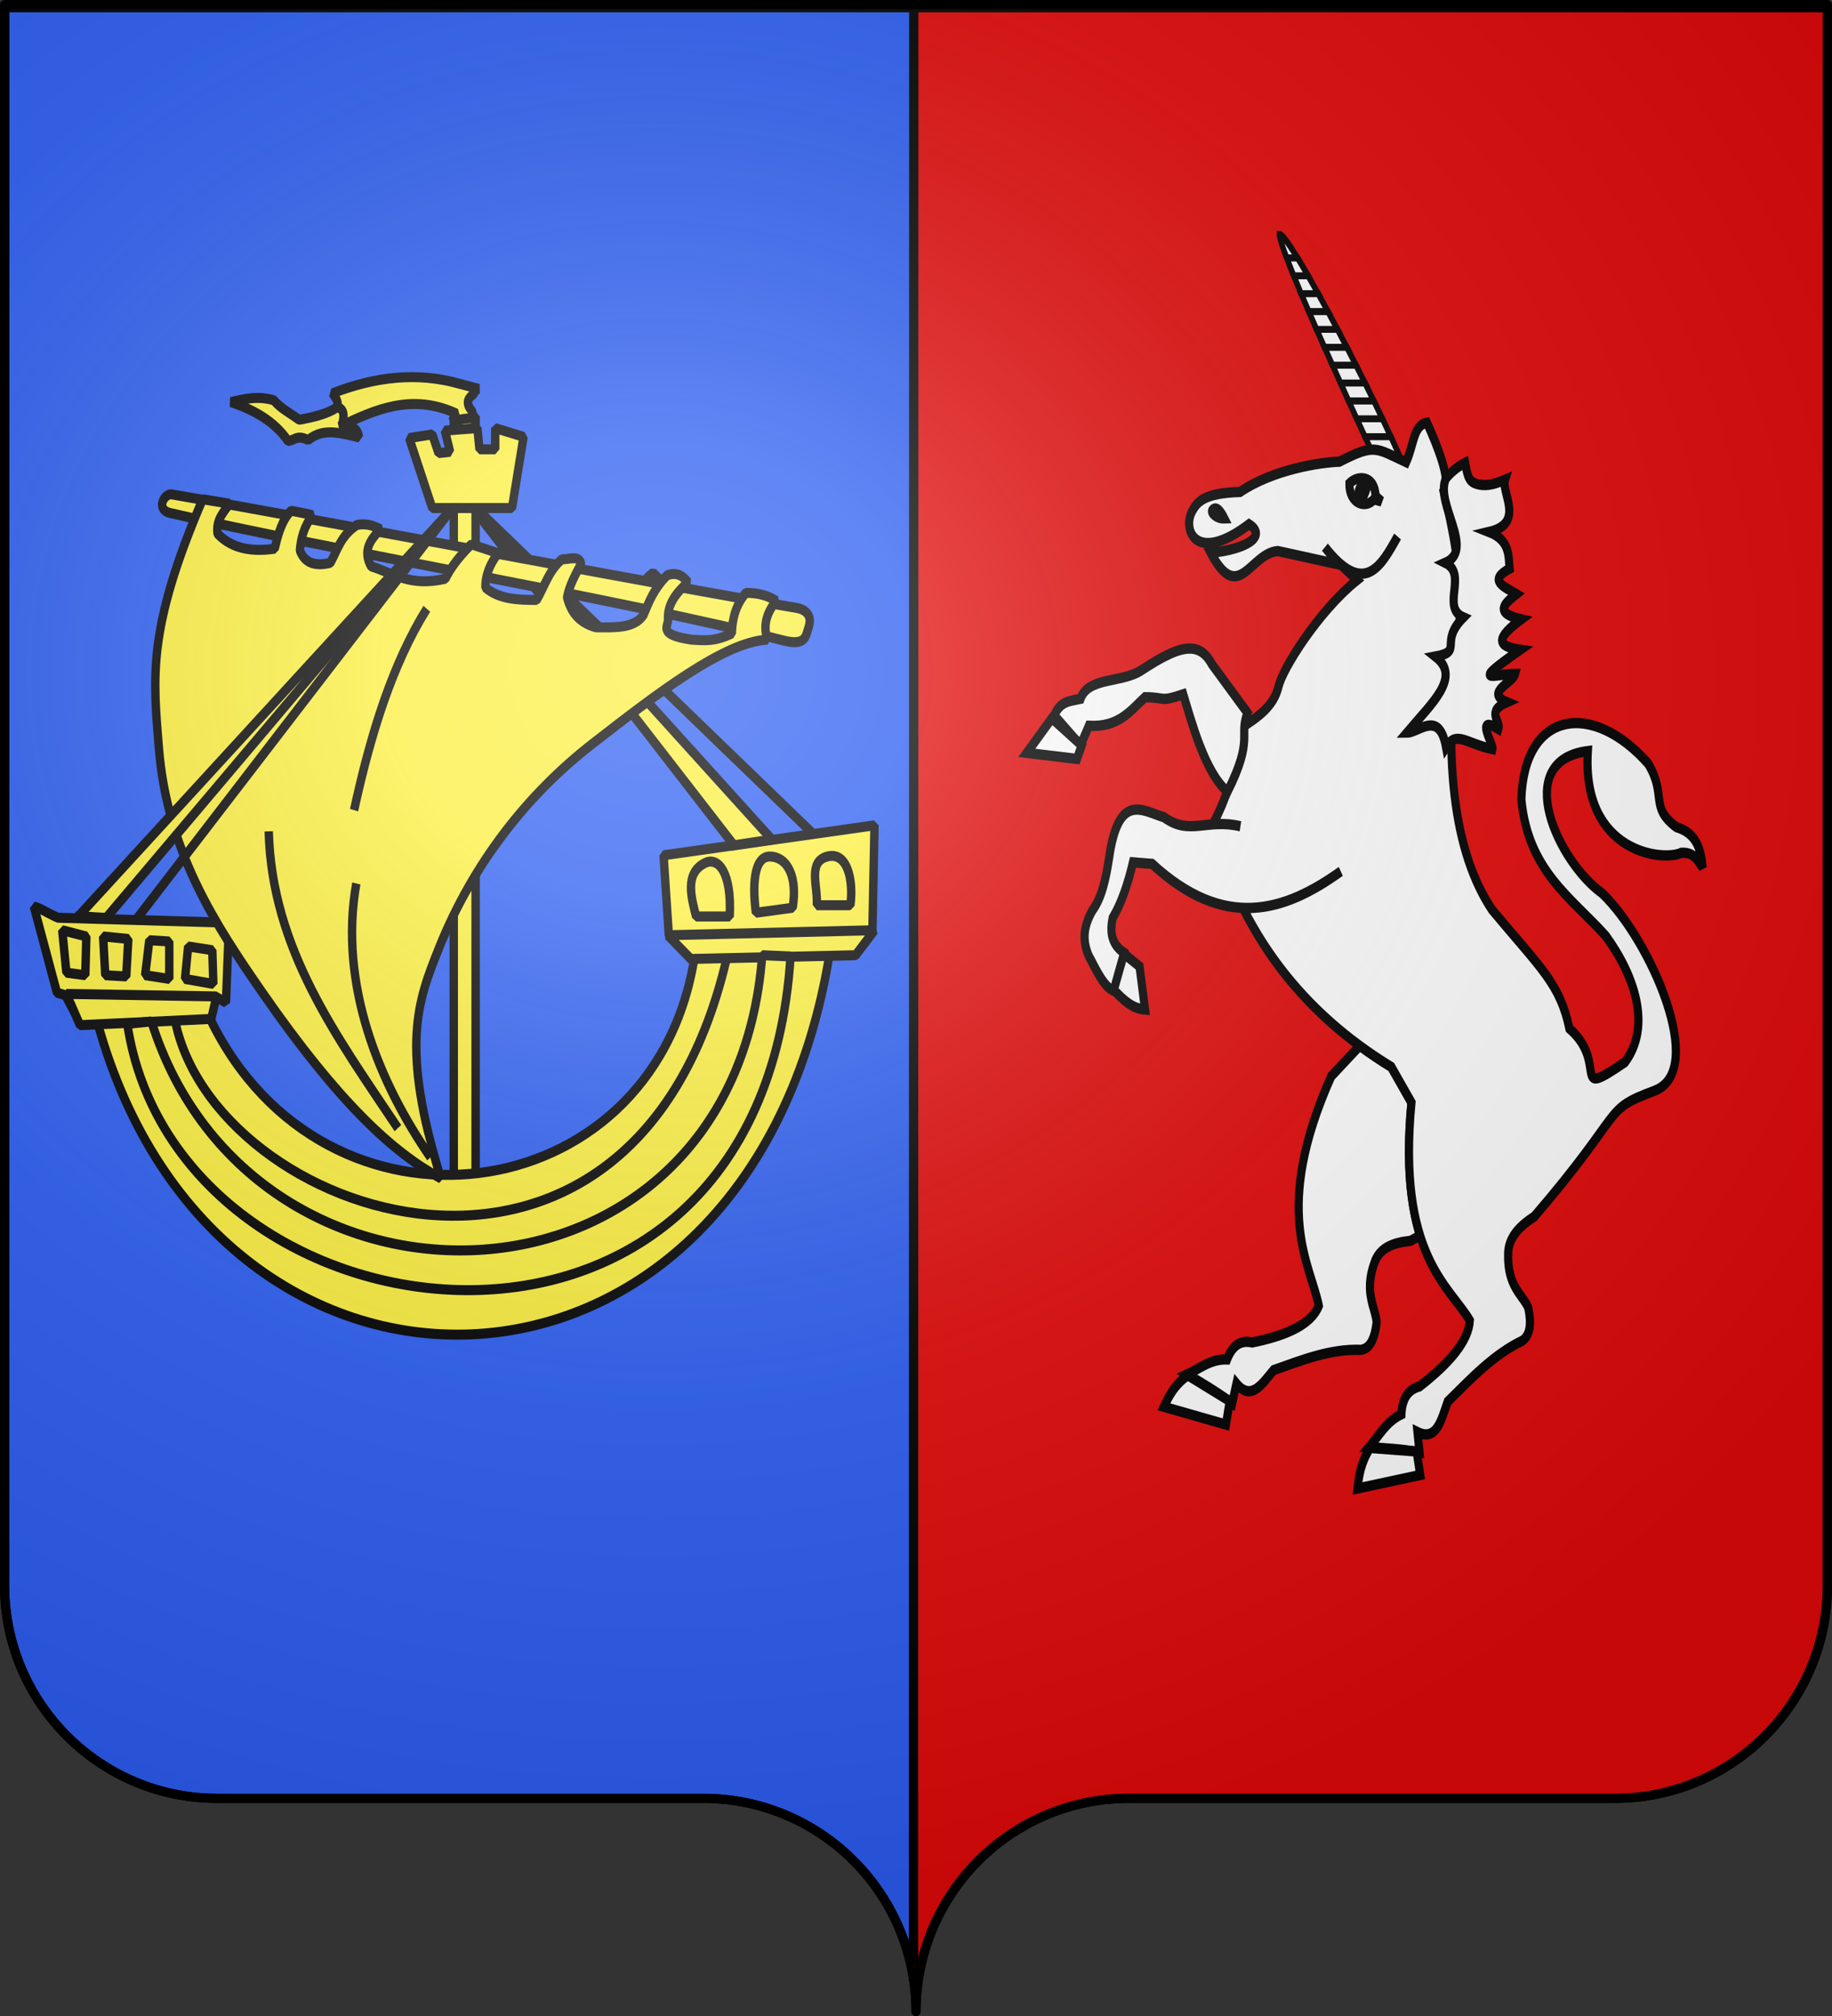 <?xml version="1.0" encoding="UTF-8" standalone="no"?>
<svg
   xmlns:dc="http://purl.org/dc/elements/1.1/"
   xmlns:cc="http://creativecommons.org/ns#"
   xmlns:rdf="http://www.w3.org/1999/02/22-rdf-syntax-ns#"
   xmlns:svg="http://www.w3.org/2000/svg"
   xmlns="http://www.w3.org/2000/svg"
   xmlns:xlink="http://www.w3.org/1999/xlink"
   xmlns:sodipodi="http://sodipodi.sourceforge.net/DTD/sodipodi-0.dtd"
   xmlns:inkscape="http://www.inkscape.org/namespaces/inkscape"
   height="660"
   width="600"
   version="1.0"
   id="svg2"
   sodipodi:version="0.32"
   inkscape:version="0.46"
   sodipodi:docname="Blason Équemauville.svg"
   sodipodi:docbase="E:\DIVERS\Héraldique"
   inkscape:output_extension="org.inkscape.output.svg.inkscape">
  <rect width="100%" height="100%" fill="#333333" stroke="none"/>
  <sodipodi:namedview
     inkscape:window-height="746"
     inkscape:window-width="1024"
     inkscape:pageshadow="2"
     inkscape:pageopacity="0.0"
     guidetolerance="10.0"
     gridtolerance="10.0"
     objecttolerance="10.0"
     borderopacity="1.0"
     bordercolor="#666666"
     pagecolor="#ffffff"
     id="base"
     showgrid="false"
     height="660px"
     inkscape:zoom="0.81969657"
     inkscape:cx="300.03683"
     inkscape:cy="378.7987"
     inkscape:window-x="0"
     inkscape:window-y="0"
     inkscape:current-layer="g19877"
     showguides="true"
     inkscape:guide-bbox="true">
    <sodipodi:guide
       orientation="0,1"
       position="-63.135,341.768"
       id="guide3681" />
    <sodipodi:guide
       orientation="1,0"
       position="299.292,259.502"
       id="guide6426" />
  </sodipodi:namedview>
  <desc
     id="desc4">Flag of Canton of Valais (Wallis)</desc>
  <defs
     id="defs6">
    <inkscape:perspective
       sodipodi:type="inkscape:persp3d"
       inkscape:vp_x="0 : 330 : 1"
       inkscape:vp_y="0 : 1000 : 0"
       inkscape:vp_z="600 : 330 : 1"
       inkscape:persp3d-origin="300 : 220 : 1"
       id="perspective33" />
    <linearGradient
       id="linearGradient2893">
      <stop
         style="stop-color:white;stop-opacity:0.314;"
         offset="0"
         id="stop2895" />
      <stop
         id="stop2897"
         offset="0.19"
         style="stop-color:white;stop-opacity:0.251;" />
      <stop
         style="stop-color:#6b6b6b;stop-opacity:0.125;"
         offset="0.6"
         id="stop2901" />
      <stop
         style="stop-color:black;stop-opacity:0.125;"
         offset="1"
         id="stop2899" />
    </linearGradient>
    <radialGradient
       inkscape:collect="always"
       xlink:href="#linearGradient2893"
       id="radialGradient2883"
       cx="203.198"
       cy="218.01"
       fx="203.198"
       fy="218.01"
       r="300"
       gradientTransform="matrix(1.36,0,0,1.355,-79.528,-87.645)"
       gradientUnits="userSpaceOnUse" />
    <linearGradient
       id="linearGradient2955">
      <stop
         style="stop-color:white;stop-opacity:0;"
         offset="0"
         id="stop2965" />
      <stop
         style="stop-color:black;stop-opacity:0.646;"
         offset="1"
         id="stop2959" />
    </linearGradient>
    <radialGradient
       inkscape:collect="always"
       xlink:href="#linearGradient2955"
       id="radialGradient2961"
       cx="225.524"
       cy="218.901"
       fx="225.524"
       fy="218.901"
       r="300"
       gradientTransform="matrix(-4.167939e-4,2.183,-1.884,-3.599562e-4,615.597,-289.121)"
       gradientUnits="userSpaceOnUse" />
    <polygon
       id="star"
       transform="scale(53,53)"
       points="0,-1 0.588,0.809 -0.951,-0.309 0.951,-0.309 -0.588,0.809 0,-1 " />
    <clipPath
       id="clip">
      <path
         d="M 0,-200 L 0,600 L 300,600 L 300,-200 L 0,-200 z "
         id="path10" />
    </clipPath>
    <radialGradient
       inkscape:collect="always"
       xlink:href="#linearGradient2955"
       id="radialGradient1911"
       gradientUnits="userSpaceOnUse"
       gradientTransform="matrix(-4.167939e-4,2.183,-1.884,-3.599562e-4,1395.597,-309.121)"
       cx="225.524"
       cy="218.901"
       fx="225.524"
       fy="218.901"
       r="300" />
    <radialGradient
       inkscape:collect="always"
       xlink:href="#linearGradient2955"
       id="radialGradient2928"
       cx="-483.508"
       cy="153.928"
       fx="-483.508"
       fy="153.928"
       r="300"
       gradientTransform="matrix(0,2.342,-2.291,0,562.913,1323.77)"
       gradientUnits="userSpaceOnUse" />
    <radialGradient
       inkscape:collect="always"
       xlink:href="#linearGradient2893"
       id="radialGradient11919"
       gradientUnits="userSpaceOnUse"
       gradientTransform="matrix(1.551,0,0,1.35,-227.894,-51.264)"
       cx="285.186"
       cy="200.448"
       fx="285.186"
       fy="200.448"
       r="300" />
    <linearGradient
       gradientUnits="userSpaceOnUse"
       xlink:href="#linearGradient1732"
       id="linearGradient2433"
       y2="96.5"
       x2="180"
       y1="92.5"
       x1="171" />
    <linearGradient
       gradientTransform="translate(-1.428571e-5,-5.714286e-5)"
       gradientUnits="userSpaceOnUse"
       xlink:href="#linearGradient1732"
       id="linearGradient1561"
       y2="467.622"
       x2="124.137"
       y1="496.131"
       x1="94.281" />
    <linearGradient
       gradientTransform="translate(-1.428571e-5,-5.714286e-5)"
       gradientUnits="userSpaceOnUse"
       xlink:href="#linearGradient1732"
       id="linearGradient1559"
       y2="185.716"
       x2="296.929"
       y1="176.249"
       x1="270.496" />
    <linearGradient
       gradientTransform="translate(-1.428571e-5,-5.714286e-5)"
       gradientUnits="userSpaceOnUse"
       xlink:href="#linearGradient1732"
       id="linearGradient1557"
       y2="101.814"
       x2="193.021"
       y1="75.234"
       x1="179.583" />
    <linearGradient
       gradientTransform="translate(-1.428571e-5,-5.714286e-5)"
       gradientUnits="userSpaceOnUse"
       xlink:href="#linearGradient1732"
       id="linearGradient1555"
       y2="90.412"
       x2="137.605"
       y1="75.234"
       x1="112.239" />
    <linearGradient
       gradientTransform="translate(-1.428571e-5,-5.714286e-5)"
       gradientUnits="userSpaceOnUse"
       xlink:href="#linearGradient1732"
       id="linearGradient1553"
       y2="137.971"
       x2="124.361"
       y1="139.21"
       x1="87.547" />
    <linearGradient
       gradientTransform="translate(-1.428571e-5,-5.714286e-5)"
       gradientUnits="userSpaceOnUse"
       xlink:href="#linearGradient1732"
       id="linearGradient1551"
       y2="137.971"
       x2="157.2"
       y1="115.64"
       x1="124.585" />
    <linearGradient
       gradientTransform="translate(-1.428571e-5,-5.714286e-5)"
       gradientUnits="userSpaceOnUse"
       xlink:href="#linearGradient1732"
       id="linearGradient1549"
       y2="213.55"
       x2="211.83"
       y1="217.778"
       x1="177.338" />
    <linearGradient
       id="linearGradient1732">
      <stop
         id="stop1734"
         offset="0"
         style="stop-color:#ffffff;stop-opacity:1" />
      <stop
         id="stop1736"
         offset="1"
         style="stop-color:#ffffff;stop-opacity:1" />
    </linearGradient>
    <linearGradient
       gradientTransform="translate(75.923,47.102)"
       gradientUnits="userSpaceOnUse"
       xlink:href="#linearGradient1732"
       id="linearGradient1397"
       y2="48.303"
       x2="243.124"
       y1="51.421"
       x1="241.143" />
    <linearGradient
       gradientTransform="translate(-1.428571e-5,-5.714286e-5)"
       gradientUnits="userSpaceOnUse"
       xlink:href="#linearGradient1732"
       id="linearGradient1682"
       y2="546.905"
       x2="341.27"
       y1="571.111"
       x1="337.302" />
    <linearGradient
       gradientTransform="translate(-1.428571e-5,-5.714286e-5)"
       gradientUnits="userSpaceOnUse"
       xlink:href="#linearGradient1732"
       id="linearGradient1674"
       y2="547.595"
       x2="319.151"
       y1="566.746"
       x1="300" />
    <linearGradient
       gradientTransform="translate(-1.428571e-5,-5.714286e-5)"
       gradientUnits="userSpaceOnUse"
       xlink:href="#linearGradient1732"
       id="linearGradient1666"
       y2="534.603"
       x2="312.302"
       y1="534.206"
       x1="266.27" />
    <linearGradient
       gradientTransform="translate(-1.428571e-5,-5.714286e-5)"
       gradientUnits="userSpaceOnUse"
       xlink:href="#linearGradient1732"
       id="linearGradient1658"
       y2="513.175"
       x2="321.825"
       y1="493.73"
       x1="292.857" />
    <linearGradient
       gradientTransform="translate(-1.428571e-5,-5.714286e-5)"
       gradientUnits="userSpaceOnUse"
       xlink:href="#linearGradient1732"
       id="linearGradient1650"
       y2="458.413"
       x2="186.508"
       y1="491.746"
       x1="186.508" />
    <linearGradient
       gradientTransform="translate(-1.428571e-5,-5.714286e-5)"
       gradientUnits="userSpaceOnUse"
       xlink:href="#linearGradient1732"
       id="linearGradient1642"
       y2="454.048"
       x2="163.889"
       y1="488.968"
       x1="143.651" />
    <linearGradient
       gradientTransform="translate(-1.428571e-5,-5.714286e-5)"
       gradientUnits="userSpaceOnUse"
       xlink:href="#linearGradient1732"
       id="linearGradient1582"
       y2="242.341"
       x2="130.357"
       y1="225.278"
       x1="107.143" />
    <linearGradient
       gradientTransform="translate(-1.428571e-5,-5.714286e-5)"
       gradientUnits="userSpaceOnUse"
       xlink:href="#linearGradient1732"
       id="linearGradient1622"
       y2="415.357"
       x2="166.667"
       y1="395.317"
       x1="131.151" />
    <linearGradient
       gradientTransform="translate(-1.428571e-5,-5.714286e-5)"
       gradientUnits="userSpaceOnUse"
       xlink:href="#linearGradient1732"
       id="linearGradient1614"
       y2="294.722"
       x2="136.325"
       y1="312.778"
       x1="118.452" />
    <linearGradient
       gradientTransform="translate(-1.428571e-5,-5.714286e-5)"
       gradientUnits="userSpaceOnUse"
       xlink:href="#linearGradient1732"
       id="linearGradient1606"
       y2="280.635"
       x2="118.056"
       y1="297.103"
       x1="88.492" />
    <linearGradient
       gradientTransform="translate(-1.428571e-5,-5.714286e-5)"
       gradientUnits="userSpaceOnUse"
       xlink:href="#linearGradient1732"
       id="linearGradient1598"
       y2="257.619"
       x2="115.675"
       y1="260.595"
       x1="84.127" />
    <linearGradient
       gradientTransform="translate(-1.428571e-5,-5.714286e-5)"
       gradientUnits="userSpaceOnUse"
       xlink:href="#linearGradient1732"
       id="linearGradient1590"
       y2="258.413"
       x2="113.69"
       y1="264.167"
       x1="82.143" />
    <linearGradient
       gradientTransform="translate(-1.428571e-5,-5.714286e-5)"
       gradientUnits="userSpaceOnUse"
       xlink:href="#linearGradient1732"
       id="linearGradient1800"
       y2="166.385"
       x2="139.396"
       y1="191.963"
       x1="107.75" />
    <inkscape:perspective
       id="perspective38"
       inkscape:persp3d-origin="250 : 166.66667 : 1"
       inkscape:vp_z="500 : 250 : 1"
       inkscape:vp_y="0 : 1000 : 0"
       inkscape:vp_x="0 : 250 : 1"
       sodipodi:type="inkscape:persp3d" />
    <inkscape:perspective
       id="perspective37"
       inkscape:persp3d-origin="232.92856 : 160.04762 : 1"
       inkscape:vp_z="465.85712 : 240.07143 : 1"
       inkscape:vp_y="0 : 1000 : 0"
       inkscape:vp_x="0 : 240.07143 : 1"
       sodipodi:type="inkscape:persp3d" />
    <inkscape:perspective
       id="perspective6959"
       inkscape:persp3d-origin="372.04724 : 350.78739 : 1"
       inkscape:vp_z="744.09448 : 526.18109 : 1"
       inkscape:vp_y="0 : 1000 : 0"
       inkscape:vp_x="0 : 526.18109 : 1"
       sodipodi:type="inkscape:persp3d" />
  </defs>
  <g
     inkscape:groupmode="layer"
     id="layer1"
     inkscape:label="Fond écu">
    <path
       style="fill:#2b5df2;fill-opacity:1;fill-rule:nonzero;stroke:#000000;stroke-width:3;stroke-linecap:round;stroke-linejoin:round;stroke-miterlimit:4;stroke-dashoffset:0;stroke-opacity:1"
       d="M 1.574,2.534 L 1.5,519 C 1.5,557.504 32.709,588.75 71.156,588.75 C 109.603,588.75 191.897,588.75 230.344,588.75 C 265.272,588.75 294.212,614.534 299.219,648.125 L 299.292,2.534 L 1.574,2.534 z"
       id="path2014"
       sodipodi:nodetypes="ccssccc" />
    <path
       style="fill:#e20909;fill-opacity:1;fill-rule:nonzero;stroke:#000000;stroke-width:3;stroke-linecap:round;stroke-linejoin:round;stroke-miterlimit:4;stroke-dashoffset:0;stroke-opacity:1;stroke-dasharray:none"
       d="M 299.292,2.534 L 299.219,648.125 C 299.723,651.509 300,654.976 300,658.5 C 300,619.996 331.209,588.75 369.656,588.75 C 408.103,588.75 490.397,588.75 528.844,588.75 C 567.291,588.75 598.5,557.504 598.5,519 L 598.574,2.534 L 299.292,2.534 z"
       id="path2420"
       sodipodi:nodetypes="ccsssccc" />
    <g
       transform="translate(-122.779,-60.54)"
       id="g3541"
       inkscape:label="Calque 1"
       style="fill:#fcef3c">
      <g
         id="g2813"
         style="fill:#fcef3c">
        <g
           id="g4342"
           transform="matrix(0.622,0,0,0.74,131.137,135.278)"
           style="stroke:#000000;stroke-opacity:1;stroke-width:4.422;stroke-miterlimit:0;stroke-dasharray:none">
          <path
             sodipodi:nodetypes="cccccccc"
             id="path6830"
             d="M 328.486,178.193 L 328.095,164.907 C 326.89,165.377 324.688,164.351 322.807,163.806 C 323.133,159.494 325.33,155.613 330.44,152.404 C 333.65,155.207 336.348,156.594 338.484,164.055 C 337.267,165.559 335.352,165.944 333.061,165.298 L 333.542,178.331 L 328.486,178.193 z"
             style="fill:#fcef3c;fill-opacity:1;fill-rule:evenodd;stroke:#000000;stroke-width:4.422;stroke-linecap:butt;stroke-linejoin:miter;marker:none;marker-start:none;marker-mid:none;marker-end:none;stroke-miterlimit:0;stroke-dasharray:none;stroke-dashoffset:0;stroke-opacity:1;visibility:visible;display:inline;overflow:visible" />
          <path
             sodipodi:nodetypes="ccccc"
             id="path6808"
             d="M 225.488,428.695 L 225.488,83.201 L 236.993,83.201 L 236.993,429.301 L 225.488,428.695 z"
             style="fill:#fcef3c;fill-opacity:1;fill-rule:evenodd;stroke:#000000;stroke-width:4.422;stroke-linecap:butt;stroke-linejoin:miter;marker:none;marker-start:none;marker-mid:none;marker-end:none;stroke-miterlimit:0;stroke-dasharray:none;stroke-dashoffset:0;stroke-opacity:1;visibility:visible;display:inline;overflow:visible" />
          <path
             sodipodi:nodetypes="cccccccccccccccccc"
             id="path6784"
             d="M 335.956,277.389 L 447.027,264.127 L 445.922,311.097 L 436.528,321.044 L 423.266,321.596 C 380.938,537.003 101.182,542.894 38.11,351.989 L 28.716,351.436 L 20.98,339.279 L 16.559,338.174 L 4.402,300.045 C 8.45,300.969 10.473,302.546 17.112,305.019 L 107.184,307.229 L 105.526,342.595 L 100,339.832 L 97.237,349.778 C 157.363,454.183 329.786,435.777 351.981,323.807 L 338.719,312.755 L 335.956,277.389 z"
             style="fill:#fcef3c;fill-opacity:1;fill-rule:evenodd;stroke:#000000;stroke-width:4.422;stroke-linecap:butt;stroke-linejoin:miter;marker:none;marker-start:none;marker-mid:none;marker-end:none;stroke-miterlimit:0;stroke-dasharray:none;stroke-dashoffset:0;stroke-opacity:1;visibility:visible;display:inline;overflow:visible" />
          <path
             id="path6786"
             d="M 19.322,310.544 L 32.032,313.307 L 31.479,330.438 L 21.533,329.333 L 19.322,310.544 z"
             style="fill:#fcef3c;fill-opacity:1;fill-rule:evenodd;stroke:#000000;stroke-width:4.422;stroke-linecap:butt;stroke-linejoin:miter;marker:none;marker-start:none;marker-mid:none;marker-end:none;stroke-miterlimit:0;stroke-dasharray:none;stroke-dashoffset:0;stroke-opacity:1;visibility:visible;display:inline;overflow:visible" />
          <path
             id="path6788"
             d="M 40.873,313.307 L 54.135,314.413 L 53.03,330.99 L 41.978,330.438 L 40.873,313.307 z"
             style="fill:#fcef3c;fill-opacity:1;fill-rule:evenodd;stroke:#000000;stroke-width:4.422;stroke-linecap:butt;stroke-linejoin:miter;marker:none;marker-start:none;marker-mid:none;marker-end:none;stroke-miterlimit:0;stroke-dasharray:none;stroke-dashoffset:0;stroke-opacity:1;visibility:visible;display:inline;overflow:visible" />
          <path
             id="path6790"
             d="M 65.187,314.965 L 75.686,315.518 L 75.686,332.095 L 62.977,330.438 L 65.187,314.965 z"
             style="fill:#fcef3c;fill-opacity:1;fill-rule:evenodd;stroke:#000000;stroke-width:4.422;stroke-linecap:butt;stroke-linejoin:miter;marker:none;marker-start:none;marker-mid:none;marker-end:none;stroke-miterlimit:0;stroke-dasharray:none;stroke-dashoffset:0;stroke-opacity:1;visibility:visible;display:inline;overflow:visible" />
          <path
             id="path6792"
             d="M 85.633,317.728 L 98.343,319.386 L 98.895,334.306 L 83.975,332.095 L 85.633,317.728 z"
             style="fill:#fcef3c;fill-opacity:1;fill-rule:evenodd;stroke:#000000;stroke-width:4.422;stroke-linecap:butt;stroke-linejoin:miter;marker:none;marker-start:none;marker-mid:none;marker-end:none;stroke-miterlimit:0;stroke-dasharray:none;stroke-dashoffset:0;stroke-opacity:1;visibility:visible;display:inline;overflow:visible" />
          <path
             sodipodi:nodetypes="ccsc"
             id="path6794"
             d="M 353.087,304.466 L 370.77,304.466 C 371.998,284.705 364.62,278.139 358.06,280.705 C 346.592,285.19 350.779,296.546 353.087,304.466 z"
             style="fill:#fcef3c;fill-opacity:1;fill-rule:evenodd;stroke:#000000;stroke-width:4.422;stroke-linecap:butt;stroke-linejoin:miter;marker:none;marker-start:none;marker-mid:none;marker-end:none;stroke-miterlimit:0;stroke-dasharray:none;stroke-dashoffset:0;stroke-opacity:1;visibility:visible;display:inline;overflow:visible" />
          <path
             sodipodi:nodetypes="cczc"
             id="path6796"
             d="M 384.584,302.808 L 403.925,300.598 C 406.472,287.547 401.747,278.373 392.321,277.942 C 382.894,277.51 382.889,292.145 384.584,302.808 z"
             style="fill:#fcef3c;fill-opacity:1;fill-rule:evenodd;stroke:#000000;stroke-width:4.422;stroke-linecap:butt;stroke-linejoin:miter;marker:none;marker-start:none;marker-mid:none;marker-end:none;stroke-miterlimit:0;stroke-dasharray:none;stroke-dashoffset:0;stroke-opacity:1;visibility:visible;display:inline;overflow:visible" />
          <path
             sodipodi:nodetypes="cczc"
             id="path6798"
             d="M 416.634,299.493 L 434.317,299.493 C 436.087,288.427 432.787,275.586 422.16,277.942 C 411.637,280.274 417.325,291.157 416.634,299.493 z"
             style="fill:#fcef3c;fill-opacity:1;fill-rule:evenodd;stroke:#000000;stroke-width:4.422;stroke-linecap:butt;stroke-linejoin:miter;marker:none;marker-start:none;marker-mid:none;marker-end:none;stroke-miterlimit:0;stroke-dasharray:none;stroke-dashoffset:0;stroke-opacity:1;visibility:visible;display:inline;overflow:visible" />
          <path
             id="path6800"
             d="M 338.167,312.755 L 447.027,310.544 L 437.08,321.596 L 350.324,323.254 L 338.167,312.755 z"
             style="fill:#fcef3c;fill-opacity:1;fill-rule:evenodd;stroke:#000000;stroke-width:4.422;stroke-linecap:butt;stroke-linejoin:miter;marker:none;marker-start:none;marker-mid:none;marker-end:none;stroke-miterlimit:0;stroke-dasharray:none;stroke-dashoffset:0;stroke-opacity:1;visibility:visible;display:inline;overflow:visible" />
          <path
             id="path6802"
             d="M 21.533,338.727 L 28.716,352.541 L 97.79,349.778 L 100.553,339.832 L 21.533,338.727 z"
             style="fill:#fcef3c;fill-opacity:1;fill-rule:evenodd;stroke:#000000;stroke-width:4.422;stroke-linecap:butt;stroke-linejoin:miter;marker:none;marker-start:none;marker-mid:none;marker-end:none;stroke-miterlimit:0;stroke-dasharray:none;stroke-dashoffset:0;stroke-opacity:1;visibility:visible;display:inline;overflow:visible" />
          <path
             sodipodi:nodetypes="cc"
             id="path6806"
             d="M 78.449,349.226 C 97.629,438.072 319.295,501.432 369.112,323.254"
             style="fill:none;fill-opacity:1;fill-rule:evenodd;stroke:#000000;stroke-width:4.422;stroke-linecap:butt;stroke-linejoin:miter;marker:none;marker-start:none;marker-mid:none;marker-end:none;stroke-miterlimit:0;stroke-dasharray:none;stroke-dashoffset:0;stroke-opacity:1;visibility:visible;display:inline;overflow:visible" />
          <path
             sodipodi:nodetypes="cccsc"
             id="path6804"
             d="M 402.82,322.149 L 387.9,321.596 C 373.103,487.209 119.394,493.497 66.292,350.884 L 53.59,351.989 C 79.31,497.49 386.957,530.547 402.82,322.149 z"
             style="fill:#fcef3c;fill-opacity:1;fill-rule:evenodd;stroke:#000000;stroke-width:4.422;stroke-linecap:butt;stroke-linejoin:miter;marker:none;marker-start:none;marker-mid:none;marker-end:none;stroke-miterlimit:0;stroke-dasharray:none;stroke-dashoffset:0;stroke-opacity:1;visibility:visible;display:inline;overflow:visible" />
          <path
             id="path6810"
             d="M 202.009,92.824 L 214.166,123.769 L 256.162,123.769 L 262.241,92.271 L 247.321,88.403 L 247.321,97.797 L 239.032,97.797 L 237.927,88.403 L 220.797,89.508 L 223.56,98.902 L 217.481,99.455 L 214.166,91.166 L 202.009,92.824 z"
             style="fill:#fcef3c;fill-opacity:1;fill-rule:evenodd;stroke:#000000;stroke-width:4.422;stroke-linecap:butt;stroke-linejoin:miter;marker:none;marker-start:none;marker-mid:none;marker-end:none;stroke-miterlimit:0;stroke-dasharray:none;stroke-dashoffset:0;stroke-opacity:1;visibility:visible;display:inline;overflow:visible" />
          <path
             id="path6818"
             d="M 374.085,274.074 L 237.595,125.979 L 393.978,271.311"
             style="fill:#fcef3c;fill-opacity:1;fill-rule:evenodd;stroke:#000000;stroke-width:4.422;stroke-linecap:butt;stroke-linejoin:miter;marker:none;marker-start:none;marker-mid:none;marker-end:none;stroke-miterlimit:0;stroke-dasharray:none;stroke-dashoffset:0;stroke-opacity:1;visibility:visible;display:inline;overflow:visible" />
          <path
             id="path6820"
             d="M 239.253,125.427 L 415.529,268.548"
             style="fill:#fcef3c;fill-opacity:1;fill-rule:evenodd;stroke:#000000;stroke-width:4.422;stroke-linecap:butt;stroke-linejoin:miter;marker:none;marker-start:none;marker-mid:none;marker-end:none;stroke-miterlimit:0;stroke-dasharray:none;stroke-dashoffset:0;stroke-opacity:1;visibility:visible;display:inline;overflow:visible" />
          <path
             sodipodi:nodetypes="ccccccccccccccssc"
             id="path6832"
             d="M 237.082,84.323 C 232.915,83.699 228.747,84.591 224.579,85.495 L 226.923,81.978 C 203.685,72.964 184.338,79.997 165.186,87.839 C 174.732,86.92 174.725,89.934 175.736,92.528 C 166.466,90.792 157.046,87.934 148.775,93.7 C 143.002,91.123 141.667,93.871 138.225,94.091 C 131.134,85.422 120.42,80.377 108.138,76.898 C 115.359,75.47 122.565,73.991 130.801,76.117 C 134.059,79.533 139.33,81.765 144.086,84.713 C 152.036,83.543 159.174,81.967 164.014,79.243 C 165.138,76.397 162.981,74.863 161.67,72.991 C 184.057,65.667 206.229,63.522 228.095,68.693 L 238.645,71.037 C 235.859,71.741 236.895,72.777 235.322,73.771 C 232.556,75.52 231.996,77.747 234.795,80.55 C 236.006,81.763 234.523,82.887 237.082,84.323 z"
             style="fill:#fcef3c;fill-opacity:1;fill-rule:evenodd;stroke:#000000;stroke-width:4.422;stroke-linecap:butt;stroke-linejoin:miter;marker:none;marker-start:none;marker-mid:none;marker-end:none;stroke-miterlimit:0;stroke-dasharray:none;stroke-dashoffset:0;stroke-opacity:1;visibility:visible;display:inline;overflow:visible" />
          <path
             sodipodi:nodetypes="cc"
             id="path6834"
             d="M 163.233,79.048 C 166.684,79.308 168.491,81.213 166.749,86.667"
             style="fill:#fcef3c;fill-opacity:1;fill-rule:evenodd;stroke:#000000;stroke-width:4.422;stroke-linecap:butt;stroke-linejoin:miter;marker:none;marker-start:none;marker-mid:none;marker-end:none;stroke-miterlimit:0;stroke-dasharray:none;stroke-dashoffset:0;stroke-opacity:1;visibility:visible;display:inline;overflow:visible" />
          <path
             sodipodi:nodetypes="csssss"
             id="path9491"
             d="M 77.021,117.724 C 158.985,129.625 323.016,156.137 406.135,167.976 C 409.684,168.482 414.8,170.62 412.214,176.818 C 410.84,180.109 411.14,184.975 398.952,182.344 C 316.24,164.486 156.34,141.75 76.239,125.979 C 68.308,124.418 73.033,117.145 77.021,117.724 z"
             style="fill:#fcef3c;fill-opacity:1;fill-rule:evenodd;stroke:#000000;stroke-width:4.422;stroke-linecap:butt;stroke-linejoin:miter;marker:none;marker-start:none;marker-mid:none;marker-end:none;stroke-miterlimit:0;stroke-dasharray:none;stroke-dashoffset:0;stroke-opacity:1;visibility:visible;display:inline;overflow:visible" />
          <path
             sodipodi:nodetypes="csscssccccccccccccccccccccccccccccc"
             id="path9493"
             d="M 93.29,119.88 C 63.86,177.578 67.25,198.772 70.236,230.069 C 74.609,275.886 100.555,308.796 124.549,337.913 C 165.242,387.294 193.893,409.069 218.718,420.359 C 197.243,361.776 206.538,341.929 217.545,318.767 C 235.617,280.739 264.704,250.135 298.429,228.115 C 331.534,206.5 367.903,182.835 390.643,182.008 C 388.075,175.096 390.636,169.651 395.332,164.815 C 391.254,162.801 386.493,161.244 379.312,161.298 C 373.868,166.696 372.145,172.837 371.888,179.272 C 362.726,183.022 356.938,182.273 350.788,182.008 C 331.788,179.662 339.015,175.937 338.284,172.63 C 338.094,166.054 342.824,161.118 348.834,156.609 C 346.289,154.099 343.511,151.898 337.893,153.484 C 330.959,159.345 328.277,165.206 325.39,171.067 C 320.549,177.084 310.267,176.572 300.382,176.537 C 291.196,174.456 287.062,169.487 285.144,163.252 C 286.304,158.303 289.36,153.353 292.568,148.404 C 291.388,144.507 286.476,146.497 282.408,146.45 C 275.409,151.585 273.351,158.366 269.123,164.424 C 259.023,164.456 249.187,164.047 242.162,158.954 C 242.05,153.293 244.761,148.337 248.805,143.715 L 234.738,139.808 C 228.729,144.887 223.948,149.967 221.062,155.046 C 202.577,158.684 193.741,152.672 181.988,149.576 C 177.445,142.858 181.288,137.818 187.068,133.165 C 183.607,132.043 180.975,130.368 174.564,131.211 C 165.93,136.023 164.352,142.246 160.497,148.013 C 152.737,149.578 147.033,148.264 144.477,142.543 C 144.959,137.333 146.493,132.123 151.12,126.913 C 147.291,126.132 144.657,125.741 139.788,124.96 C 134.957,129.25 132.95,135.422 131.192,141.761 C 116.603,143.537 107.374,140.623 101.105,135.119 C 100.231,128.821 104.091,126.062 107.357,121.834 L 93.29,119.88 z"
             style="fill:#fcef3c;fill-opacity:1;fill-rule:evenodd;stroke:#000000;stroke-width:4.422;stroke-linecap:butt;stroke-linejoin:miter;marker:none;marker-start:none;marker-mid:none;marker-end:none;stroke-miterlimit:0;stroke-dasharray:none;stroke-dashoffset:0;stroke-opacity:1;visibility:visible;display:inline;overflow:visible" />
          <path
             id="path6814"
             d="M 26.506,305.571 L 224.886,123.769 L 41.978,305.571"
             style="fill:#fcef3c;fill-opacity:1;fill-rule:evenodd;stroke:#000000;stroke-width:4.422;stroke-linecap:butt;stroke-linejoin:miter;marker:none;marker-start:none;marker-mid:none;marker-end:none;stroke-miterlimit:0;stroke-dasharray:none;stroke-dashoffset:0;stroke-opacity:1;visibility:visible;display:inline;overflow:visible" />
          <path
             id="path6816"
             d="M 224.333,124.322 L 58.004,306.124"
             style="fill:#fcef3c;fill-opacity:1;fill-rule:evenodd;stroke:#000000;stroke-width:4.422;stroke-linecap:butt;stroke-linejoin:miter;marker:none;marker-start:none;marker-mid:none;marker-end:none;stroke-miterlimit:0;stroke-dasharray:none;stroke-dashoffset:0;stroke-opacity:1;visibility:visible;display:inline;overflow:visible" />
          <path
             id="path10380"
             d="M 372.279,273.05 L 393.769,270.315"
             style="fill:#fcef3c;fill-opacity:1;fill-rule:evenodd;stroke:#000000;stroke-width:4.422;stroke-linecap:butt;stroke-linejoin:miter;marker:none;marker-start:none;marker-mid:none;marker-end:none;stroke-miterlimit:0;stroke-dasharray:none;stroke-dashoffset:0;stroke-opacity:1;visibility:visible;display:inline;overflow:visible" />
          <path
             id="path10382"
             d="M 26.474,304.309 L 42.494,305.091"
             style="fill:#fcef3c;fill-opacity:1;fill-rule:evenodd;stroke:#000000;stroke-width:4.422;stroke-linecap:butt;stroke-linejoin:miter;marker:none;marker-start:none;marker-mid:none;marker-end:none;stroke-miterlimit:0;stroke-dasharray:none;stroke-dashoffset:0;stroke-opacity:1;visibility:visible;display:inline;overflow:visible" />
          <path
             sodipodi:nodetypes="cc"
             id="path10384"
             d="M 211.294,168.332 C 193.218,192.716 181.737,223.696 173.001,257.42"
             style="fill:#fcef3c;fill-opacity:1;fill-rule:evenodd;stroke:#000000;stroke-width:4.422;stroke-linecap:butt;stroke-linejoin:miter;marker:none;marker-start:none;marker-mid:none;marker-end:none;stroke-miterlimit:0;stroke-dasharray:none;stroke-dashoffset:0;stroke-opacity:1;visibility:visible;display:inline;overflow:visible" />
          <path
             sodipodi:nodetypes="cc"
             id="path10386"
             d="M 128.066,266.798 C 129.672,318.984 164.228,357.989 196.055,398.087"
             style="fill:#fcef3c;fill-opacity:1;fill-rule:evenodd;stroke:#000000;stroke-width:4.422;stroke-linecap:butt;stroke-linejoin:miter;marker:none;marker-start:none;marker-mid:none;marker-end:none;stroke-miterlimit:0;stroke-dasharray:none;stroke-dashoffset:0;stroke-opacity:1;visibility:visible;display:inline;overflow:visible" />
          <path
             sodipodi:nodetypes="cc"
             id="path10388"
             d="M 174.173,289.852 C 164.746,334.824 186.501,378.535 213.247,410.981"
             style="fill:#fcef3c;fill-opacity:1;fill-rule:evenodd;stroke:#000000;stroke-width:4.422;stroke-linecap:butt;stroke-linejoin:miter;marker:none;marker-start:none;marker-mid:none;marker-end:none;stroke-miterlimit:0;stroke-dasharray:none;stroke-dashoffset:0;stroke-opacity:1;visibility:visible;display:inline;overflow:visible" />
        </g>
        <g
           id="g8447"
           inkscape:label="Calque 1"
           transform="matrix(1.219,0,0,1.178,273.642,-115.849)"
           style="stroke:#000000;stroke-opacity:1">
          <g
             style="fill:#ffffff;fill-opacity:1;stroke:#000000;stroke-opacity:1"
             id="g19877"
             transform="matrix(0.768,0,0,1,-65.467,109.131)">
            <path
               style="fill:#ffffff;fill-opacity:1;fill-rule:evenodd;stroke:#000000;stroke-width:2.858;stroke-linecap:butt;stroke-linejoin:miter;stroke-miterlimit:4;stroke-dasharray:none;stroke-opacity:1"
               id="path9889"
               d="M 399.781,331.25 L 389.812,339.719 C 368.973,376.852 382.497,391.907 385.469,403.5 C 382.857,408.636 374.21,411.752 362.156,413.688 C 358.522,413.039 355.441,414.11 353.344,418.406 C 347.678,418.254 343.862,420.905 339.406,422.562 C 344.531,424.96 349.68,427.347 355.156,430.594 L 356.656,425.125 C 361.841,430.149 365.662,425.139 369.656,421.375 C 379.614,418.599 389.469,415.428 400.219,415.75 C 403.495,415.376 405.069,412.443 405.688,408.094 C 405.328,404.002 401.193,399.945 404.844,391.719 C 406.585,387.362 411.517,385.974 417.375,385.469 C 417.509,385.473 419,384.816 420.875,383.969 C 417.594,375.576 415.858,364.012 417.875,347 L 410.812,337.125 C 406.996,335.271 403.325,333.323 399.781,331.25 z" />
            <path
               style="fill:#ffffff;fill-opacity:1;fill-rule:evenodd;stroke:#000000;stroke-width:2.858;stroke-linecap:butt;stroke-linejoin:miter;stroke-miterlimit:4;stroke-dasharray:none;stroke-opacity:1"
               id="path10776"
               d="M 339.633,422.836 C 335.067,425.377 333.1,428.462 331.255,431.573 L 352.966,436.512 L 354.311,429.999 L 339.633,422.836 z" />
            <g
               id="g8475">
              <path
                 d="M 401.592,161.948 C 402.489,163.496 403.455,165.13 404.283,166.553 L 413.96,167.769 C 412.989,165.994 411.852,164.021 410.648,161.948 L 401.592,161.948 z"
                 id="rect4579"
                 style="fill:#ffffff;fill-opacity:1;fill-rule:nonzero;stroke:#000000;stroke-width:1.905;stroke-linecap:butt;stroke-linejoin:miter;marker:none;marker-start:none;marker-mid:none;marker-end:none;stroke-miterlimit:4;stroke-dasharray:none;stroke-dashoffset:0;stroke-opacity:1;visibility:visible;display:inline;overflow:visible" />
              <path
                 d="M 398.72,156.98 C 399.721,158.717 400.647,160.316 401.592,161.948 L 410.648,161.948 C 409.725,160.359 408.754,158.698 407.724,156.98 L 398.72,156.98 z"
                 id="rect5466"
                 style="fill:#ffffff;fill-opacity:1;fill-rule:nonzero;stroke:#000000;stroke-width:1.905;stroke-linecap:butt;stroke-linejoin:miter;marker:none;marker-start:none;marker-mid:none;marker-end:none;stroke-miterlimit:4;stroke-dasharray:none;stroke-dashoffset:0;stroke-opacity:1;visibility:visible;display:inline;overflow:visible" />
              <path
                 d="M 395.874,152.012 C 396.834,153.687 397.79,155.367 398.72,156.98 L 407.724,156.98 C 406.753,155.361 405.741,153.711 404.697,152.012 L 395.874,152.012 z"
                 id="rect5468"
                 style="fill:#ffffff;fill-opacity:1;fill-rule:nonzero;stroke:#000000;stroke-width:1.905;stroke-linecap:butt;stroke-linejoin:miter;marker:none;marker-start:none;marker-mid:none;marker-end:none;stroke-miterlimit:4;stroke-dasharray:none;stroke-dashoffset:0;stroke-opacity:1;visibility:visible;display:inline;overflow:visible" />
              <path
                 d="M 393.054,147.044 C 394.014,148.73 394.927,150.36 395.874,152.012 L 404.697,152.012 C 403.691,150.376 402.672,148.725 401.618,147.044 L 393.054,147.044 z"
                 id="rect5478"
                 style="fill:#ffffff;fill-opacity:1;fill-rule:nonzero;stroke:#000000;stroke-width:1.905;stroke-linecap:butt;stroke-linejoin:miter;marker:none;marker-start:none;marker-mid:none;marker-end:none;stroke-miterlimit:4;stroke-dasharray:none;stroke-dashoffset:0;stroke-opacity:1;visibility:visible;display:inline;overflow:visible" />
              <path
                 d="M 390.233,142.076 C 391.171,143.736 392.112,145.391 393.054,147.044 L 401.618,147.044 C 400.582,145.393 399.527,143.742 398.461,142.076 L 390.233,142.076 z"
                 id="rect5480"
                 style="fill:#ffffff;fill-opacity:1;fill-rule:nonzero;stroke:#000000;stroke-width:1.905;stroke-linecap:butt;stroke-linejoin:miter;marker:none;marker-start:none;marker-mid:none;marker-end:none;stroke-miterlimit:4;stroke-dasharray:none;stroke-dashoffset:0;stroke-opacity:1;visibility:visible;display:inline;overflow:visible" />
              <path
                 d="M 387.439,137.109 C 388.367,138.767 389.285,140.399 390.233,142.076 L 398.461,142.076 C 397.4,140.417 396.351,138.754 395.279,137.109 L 387.439,137.109 z"
                 id="rect5482"
                 style="fill:#ffffff;fill-opacity:1;fill-rule:nonzero;stroke:#000000;stroke-width:1.905;stroke-linecap:butt;stroke-linejoin:miter;marker:none;marker-start:none;marker-mid:none;marker-end:none;stroke-miterlimit:4;stroke-dasharray:none;stroke-dashoffset:0;stroke-opacity:1;visibility:visible;display:inline;overflow:visible" />
              <path
                 d="M 384.67,132.141 C 385.574,133.775 386.498,135.427 387.439,137.109 L 395.279,137.109 C 394.185,135.43 393.079,133.777 391.993,132.141 L 384.67,132.141 z"
                 id="rect5484"
                 style="fill:#ffffff;fill-opacity:1;fill-rule:nonzero;stroke:#000000;stroke-width:1.905;stroke-linecap:butt;stroke-linejoin:miter;marker:none;marker-start:none;marker-mid:none;marker-end:none;stroke-miterlimit:4;stroke-dasharray:none;stroke-dashoffset:0;stroke-opacity:1;visibility:visible;display:inline;overflow:visible" />
              <path
                 d="M 381.954,127.173 C 382.841,128.805 383.722,130.426 384.67,132.141 L 391.993,132.141 C 390.867,130.445 389.752,128.79 388.655,127.173 L 381.954,127.173 z"
                 id="rect5486"
                 style="fill:#ffffff;fill-opacity:1;fill-rule:nonzero;stroke:#000000;stroke-width:1.905;stroke-linecap:butt;stroke-linejoin:miter;marker:none;marker-start:none;marker-mid:none;marker-end:none;stroke-miterlimit:4;stroke-dasharray:none;stroke-dashoffset:0;stroke-opacity:1;visibility:visible;display:inline;overflow:visible" />
              <path
                 d="M 379.263,122.205 C 380.098,123.776 381.032,125.48 381.954,127.173 L 388.655,127.173 C 387.486,125.45 386.352,123.8 385.24,122.205 L 379.263,122.205 z"
                 id="rect5488"
                 style="fill:#ffffff;fill-opacity:1;fill-rule:nonzero;stroke:#000000;stroke-width:1.905;stroke-linecap:butt;stroke-linejoin:miter;marker:none;marker-start:none;marker-mid:none;marker-end:none;stroke-miterlimit:4;stroke-dasharray:none;stroke-dashoffset:0;stroke-opacity:1;visibility:visible;display:inline;overflow:visible" />
              <path
                 d="M 376.675,117.237 C 377.466,118.781 378.338,120.465 379.263,122.205 L 385.24,122.205 C 384.016,120.45 382.843,118.788 381.721,117.237 L 376.675,117.237 z"
                 id="rect5490"
                 style="fill:#ffffff;fill-opacity:1;fill-rule:nonzero;stroke:#000000;stroke-width:1.905;stroke-linecap:butt;stroke-linejoin:miter;marker:none;marker-start:none;marker-mid:none;marker-end:none;stroke-miterlimit:4;stroke-dasharray:none;stroke-dashoffset:0;stroke-opacity:1;visibility:visible;display:inline;overflow:visible" />
              <path
                 d="M 374.217,112.27 C 374.925,113.759 375.729,115.392 376.675,117.237 L 381.721,117.237 C 380.399,115.413 379.151,113.731 378.021,112.27 L 374.217,112.27 z"
                 id="rect5492"
                 style="fill:#ffffff;fill-opacity:1;fill-rule:nonzero;stroke:#000000;stroke-width:1.905;stroke-linecap:butt;stroke-linejoin:miter;marker:none;marker-start:none;marker-mid:none;marker-end:none;stroke-miterlimit:4;stroke-dasharray:none;stroke-dashoffset:0;stroke-opacity:1;visibility:visible;display:inline;overflow:visible" />
              <path
                 d="M 371.682,105.698 C 371.691,106.618 372.66,108.992 374.217,112.27 L 378.021,112.27 C 374.832,108.145 372.504,105.615 371.682,105.698 z"
                 id="rect5494"
                 style="fill:#ffffff;fill-opacity:1;fill-rule:nonzero;stroke:#000000;stroke-width:1.905;stroke-linecap:butt;stroke-linejoin:miter;marker:none;marker-start:none;marker-mid:none;marker-end:none;stroke-miterlimit:4;stroke-dasharray:none;stroke-dashoffset:0;stroke-opacity:1;visibility:visible;display:inline;overflow:visible" />
            </g>
            <path
               style="fill:#ffffff;fill-opacity:1;fill-rule:evenodd;stroke:#000000;stroke-width:2.858;stroke-linecap:butt;stroke-linejoin:miter;stroke-miterlimit:4;stroke-dasharray:none;stroke-opacity:1"
               id="path1918"
               d="M 473.146,326.476 C 469.772,313.969 463.38,309.924 446.057,293.432 C 432.743,277.567 428.171,251.504 434.782,212.395 C 435.799,204.485 433.52,191.045 429.145,177.161 C 432.05,174.429 426.754,164.1 423.295,158.085 C 418.545,158.747 418.845,163.935 416.002,169.045 C 405.204,165.067 405.122,163.843 392.665,168.911 C 386.03,169.08 369.46,171.072 357.922,177.317 C 345.613,177.647 342.958,179.864 341.049,182.846 C 337.851,187.841 342.352,197.586 361.038,186.297 C 367.564,189.542 360.258,193.227 347.67,194.251 C 357.441,208.864 361.368,194.356 371.122,193.746 L 393.206,197.596 L 398.844,201.824 C 385.648,210.222 372.783,226.351 371.362,231.421 C 369.699,236.889 364.24,239.827 358.677,242.695 C 349.863,254.072 360.558,251.005 348.107,270.178 C 358.546,300.866 380.464,322.369 410.823,337.121 L 417.87,346.987 C 412.856,389.272 431.117,398.02 438.305,407.588 C 437.862,413.334 431.08,419.501 420.689,425.91 C 417.083,426.704 414.637,428.889 414.346,433.661 C 409.055,435.692 406.551,439.583 403.072,442.822 C 408.724,443.072 414.387,443.332 420.689,444.231 L 419.984,438.594 C 426.699,441.247 428.307,435.145 430.554,430.138 C 438.687,423.757 446.575,417.049 456.627,413.226 C 459.509,411.624 459.837,408.319 458.741,404.065 C 456.84,400.424 451.476,398.264 451.694,389.267 C 451.632,384.575 455.638,381.409 460.855,378.697 C 493.32,348.634 484.272,349.284 502.826,343.766 C 521.626,338.174 501.411,301.602 484.504,288.801 C 469.32,280.19 452.548,252.082 479.572,249.34 C 477.396,277.942 506.348,279.995 512.278,277.612 C 516.515,277.412 517.865,279.402 519.738,281.755 C 519.122,276.778 517.743,272.182 510.577,270.48 C 501.022,264.846 507.291,261.649 500.712,252.863 C 481.316,235.307 457.289,237.902 456.317,262.728 C 458.628,282.691 473.951,290.147 485.914,300.781 C 496.319,312.184 501.786,326.009 492.548,335.808 C 472.857,346.464 487.077,336.185 473.146,326.476 z" />
            <path
               style="fill:#ffffff;fill-opacity:1;fill-rule:evenodd;stroke:#000000;stroke-width:2.858;stroke-linecap:butt;stroke-linejoin:miter;stroke-miterlimit:4;stroke-dasharray:none;stroke-opacity:1"
               id="path6331"
               d="M 429.926,173.608 C 425.953,180.55 440.286,193.299 429.72,197.022 C 437.638,200.153 428.086,209.407 436.049,212.179 C 427.323,219.246 436.247,221.603 426.27,223.072 C 435.366,228.81 425.165,235.86 416.315,244.205 C 420.522,244.197 427.563,237.729 429.975,248.228 C 433.574,243.589 436.884,247.171 446.219,248.812 C 446.671,247.431 439.722,239.002 448.314,243.221 C 449.206,240.959 443.724,238.384 451.258,235.745 C 443.392,233.107 453.281,230.407 454.114,227.896 C 446.655,227.887 437.84,231.251 455.943,221.184 C 447.632,220.235 447.222,218.066 456.257,212.725 C 446.486,210.909 450.453,208.309 454.596,205.701 C 449.856,203.434 444.659,201.955 452.217,198.63 C 451.74,195.759 452.685,190.815 445.044,188.439 C 457.645,186.093 449.219,177.401 450.594,173.951 C 446.047,175.504 443.306,175.703 440.772,175.107 C 438.239,174.51 437.541,173.459 436.637,169.215 C 433.955,170.314 431.511,171.971 429.926,173.608 z" />
            <path
               style="fill:#ffffff;fill-opacity:1;fill-rule:evenodd;stroke:#000000;stroke-width:2.858;stroke-linecap:butt;stroke-linejoin:miter;stroke-miterlimit:4;stroke-dasharray:none;stroke-opacity:1"
               id="path5542"
               d="M 403.387,443.002 C 400.144,447.099 399.51,450.702 398.998,454.282 L 420.944,450.522 L 419.69,443.991 L 403.387,443.002 z" />
            <path
               style="fill:#ffffff;fill-opacity:1;fill-rule:evenodd;stroke:#000000;stroke-width:2.858;stroke-linecap:butt;stroke-linejoin:miter;stroke-miterlimit:4;stroke-dasharray:none;stroke-opacity:1"
               id="path1893"
               d="M 393.149,282.776 C 373.361,294.044 352.449,299.249 327.137,280.687 L 320.452,280.269 C 318.618,286.49 316.297,291.734 313.349,295.728 C 312.319,299.632 312.913,303.073 317.375,305.409 L 314.785,316.107 C 310.574,316.149 306.767,308.651 304.993,306.295 C 302.954,302.469 302.732,298.575 306.247,293.639 C 309.55,290.117 310.997,284.74 312.096,279.016 C 315.413,260.581 323.732,265.904 331.315,267.735 C 340.228,272.922 346.216,267.99 358.054,270.242" />
            <path
               style="fill:#ffffff;fill-opacity:1;fill-rule:evenodd;stroke:#000000;stroke-width:2.858;stroke-linecap:butt;stroke-linejoin:miter;stroke-miterlimit:4;stroke-dasharray:none;stroke-opacity:1"
               id="path2783"
               d="M 313.745,315.711 C 316.875,318.304 320.009,320.89 324.676,321.176 L 322.756,309.211 L 317.29,305.666 L 313.745,315.711 z" />
            <path
               style="fill:#ffffff;fill-opacity:1;fill-rule:evenodd;stroke:#000000;stroke-width:2.858;stroke-linecap:butt;stroke-linejoin:miter;stroke-miterlimit:4;stroke-dasharray:none;stroke-opacity:1"
               id="path6338"
               d="M 340.402,220.845 C 336.267,220.804 330.84,222.987 323.402,226.876 C 316.505,230.483 304.766,228.662 302.09,234.814 C 297.929,235.528 295.126,235.504 292.902,239.408 L 302.09,247.751 L 305.027,242.314 C 315.47,242.786 319.523,238.156 324.652,234.376 C 332.207,234.388 329.622,235.814 338.027,233.564 C 340.941,241.192 345.72,255.429 353.527,260.626 C 362.881,245.707 357.359,245.157 360.527,238.72 L 348.058,225.189 C 346.058,222.244 343.619,220.878 340.402,220.845 z" />
            <path
               style="fill:#ffffff;fill-opacity:1;fill-rule:evenodd;stroke:#000000;stroke-width:2.858;stroke-linecap:butt;stroke-linejoin:miter;stroke-miterlimit:4;stroke-dasharray:none;stroke-opacity:1"
               id="path6340"
               d="M 292.067,240.237 L 283.293,249.846 L 300.841,251.517 L 302.512,247.757 L 292.067,240.237 z" />
            <path
               style="fill:#ffffff;fill-opacity:1;fill-rule:evenodd;stroke:#000000;stroke-width:2.858;stroke-linecap:butt;stroke-linejoin:miter;stroke-miterlimit:4;stroke-dasharray:none;stroke-opacity:1"
               id="path11702"
               d="M 407.396,179.961 L 405.328,178.484 C 405.003,172.438 398.831,172.768 396.17,174.939 C 396.014,180.733 402.025,182.021 404.737,179.37 L 407.396,179.961 z" />
            <path
               style="fill:#ffffff;fill-opacity:1;fill-rule:evenodd;stroke:#000000;stroke-width:2.858;stroke-linecap:butt;stroke-linejoin:miter;stroke-opacity:1;stroke-miterlimit:4;stroke-dasharray:none"
               id="path13474"
               d="M 348.259,182.326 C 347.441,183.04 349.691,184.781 352.395,184.69 C 351.274,182.921 349.697,181.073 348.259,182.326 z" />
            <path
               style="fill:#ffffff;fill-opacity:1;fill-rule:nonzero;stroke:#000000;stroke-width:2.858;stroke-linecap:butt;stroke-linejoin:miter;marker:none;marker-start:none;marker-mid:none;marker-end:none;stroke-miterlimit:4;stroke-dasharray:none;stroke-dashoffset:0;stroke-opacity:1;visibility:visible;display:inline;overflow:visible"
               id="path14361"
               transform="matrix(0.906,0.422,-0.422,0.906,111.585,-152.917)"
               d="M 402.669,176.933 C 402.67,178.069 402.459,179.12 402.116,179.689 C 401.773,180.258 401.35,180.258 401.007,179.689 C 400.664,179.12 400.453,178.069 400.454,176.933 C 400.453,175.797 400.664,174.746 401.007,174.177 C 401.35,173.608 401.773,173.608 402.116,174.177 C 402.459,174.746 402.67,175.797 402.669,176.933 L 402.669,176.933 z" />
            <path
               style="fill:#ffffff;fill-opacity:1;fill-rule:evenodd;stroke:#000000;stroke-width:2.858;stroke-linecap:butt;stroke-linejoin:miter;stroke-miterlimit:4;stroke-dasharray:none;stroke-opacity:1"
               id="path18102"
               d="M 413.009,189.71 C 407.127,198.196 401.18,206.496 387.602,192.665" />
          </g>
        </g>
      </g>
    </g>
  </g>
  <g
     inkscape:groupmode="layer"
     id="layer2"
     inkscape:label="Meubles"
     sodipodi:insensitive="true" />
  <g
     inkscape:groupmode="layer"
     id="layer3"
     inkscape:label="Reflet final"
     sodipodi:insensitive="true">
    <path
       id="path2875"
       style="fill:url(#radialGradient11919);fill-opacity:1;fill-rule:evenodd;stroke:none;stroke-width:3;stroke-linecap:butt;stroke-linejoin:miter;stroke-miterlimit:4;stroke-dasharray:none;stroke-opacity:1"
       d="M 1.5,1.5 L 1.5,518.991 C 1.5,557.496 32.703,588.746 71.15,588.746 C 109.597,588.746 191.903,588.746 230.35,588.746 C 268.797,588.745 300,619.996 300,658.5 C 300,619.996 331.203,588.746 369.65,588.746 C 408.097,588.745 490.403,588.746 528.85,588.746 C 567.297,588.746 598.5,557.496 598.5,518.991 L 598.5,1.5 L 1.5,1.5 z " />
  </g>
  <g
     inkscape:groupmode="layer"
     id="layer4"
     inkscape:label="Contour final"
     sodipodi:insensitive="true">
    <path
       id="path1572"
       style="fill:none;fill-opacity:1;fill-rule:nonzero;stroke:black;stroke-width:3;stroke-linecap:round;stroke-linejoin:round;stroke-miterlimit:4;stroke-dasharray:none;stroke-dashoffset:0;stroke-opacity:1"
       d="M 300,658.5 C 300,619.996 331.203,588.746 369.65,588.746 C 408.097,588.746 490.403,588.746 528.85,588.746 C 567.297,588.746 598.5,557.497 598.5,518.993 L 598.5,1.5 L 1.5,1.5 L 1.5,518.993 C 1.5,557.497 32.703,588.746 71.15,588.746 C 109.597,588.746 191.903,588.746 230.35,588.746 C 268.797,588.746 300,619.996 300,658.5 z "
       sodipodi:nodetypes="cssccccssc" />
  </g>
</svg>
